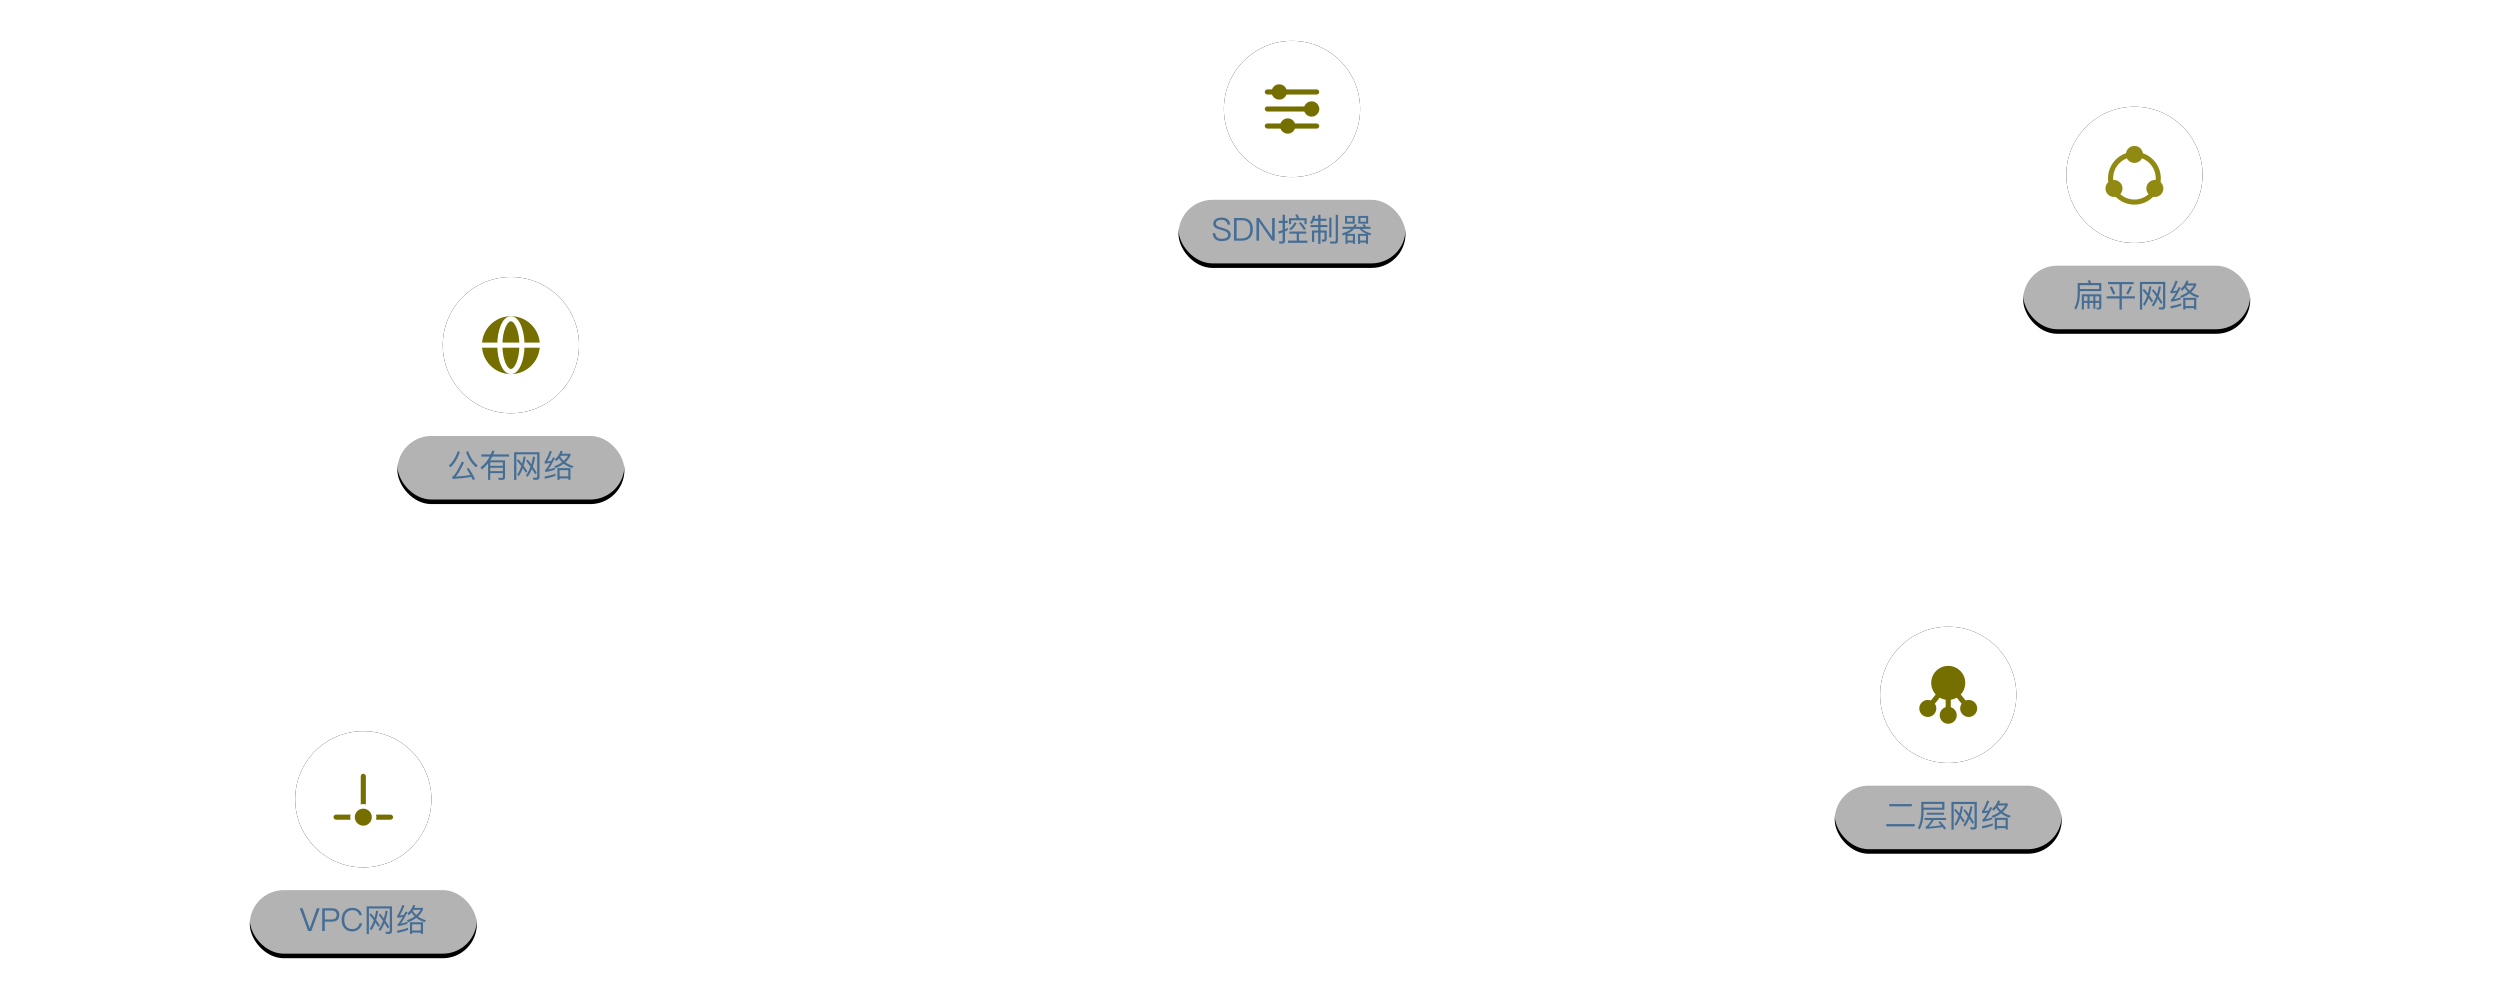 <?xml version="1.0" encoding="UTF-8"?>
<svg width="1101px" height="438px" viewBox="0 0 1101 438" version="1.1" xmlns="http://www.w3.org/2000/svg" xmlns:xlink="http://www.w3.org/1999/xlink">
    <title>g4-olive</title>
    <defs>
        <circle id="path-1" cx="30" cy="30" r="30"></circle>
        <filter x="-75.0%" y="-75.0%" width="250.0%" height="250.0%" filterUnits="objectBoundingBox" id="filter-2">
            <feOffset dx="0" dy="0" in="SourceAlpha" result="shadowOffsetOuter1"></feOffset>
            <feGaussianBlur stdDeviation="15" in="shadowOffsetOuter1" result="shadowBlurOuter1"></feGaussianBlur>
            <feColorMatrix values="0 0 0 0 0.649   0 0 0 0 0.767   0 0 0 0 0.848  0 0 0 0.3 0" type="matrix" in="shadowBlurOuter1"></feColorMatrix>
        </filter>
        <rect id="path-3" x="0" y="0" width="100" height="30" rx="15"></rect>
        <filter x="-7.0%" y="-16.7%" width="114.0%" height="146.7%" filterUnits="objectBoundingBox" id="filter-4">
            <feOffset dx="0" dy="2" in="SourceAlpha" result="shadowOffsetOuter1"></feOffset>
            <feGaussianBlur stdDeviation="2" in="shadowOffsetOuter1" result="shadowBlurOuter1"></feGaussianBlur>
            <feComposite in="shadowBlurOuter1" in2="SourceAlpha" operator="out" result="shadowBlurOuter1"></feComposite>
            <feColorMatrix values="0 0 0 0 0.776   0 0 0 0 0.827   0 0 0 0 0.863  0 0 0 0.3 0" type="matrix" in="shadowBlurOuter1"></feColorMatrix>
        </filter>
        <circle id="path-5" cx="30" cy="30" r="30"></circle>
        <filter x="-75.0%" y="-75.0%" width="250.0%" height="250.0%" filterUnits="objectBoundingBox" id="filter-6">
            <feOffset dx="0" dy="0" in="SourceAlpha" result="shadowOffsetOuter1"></feOffset>
            <feGaussianBlur stdDeviation="15" in="shadowOffsetOuter1" result="shadowBlurOuter1"></feGaussianBlur>
            <feColorMatrix values="0 0 0 0 0.649   0 0 0 0 0.767   0 0 0 0 0.848  0 0 0 0.3 0" type="matrix" in="shadowBlurOuter1"></feColorMatrix>
        </filter>
        <rect id="path-7" x="0" y="0" width="100" height="30" rx="15"></rect>
        <filter x="-7.0%" y="-16.7%" width="114.0%" height="146.7%" filterUnits="objectBoundingBox" id="filter-8">
            <feOffset dx="0" dy="2" in="SourceAlpha" result="shadowOffsetOuter1"></feOffset>
            <feGaussianBlur stdDeviation="2" in="shadowOffsetOuter1" result="shadowBlurOuter1"></feGaussianBlur>
            <feComposite in="shadowBlurOuter1" in2="SourceAlpha" operator="out" result="shadowBlurOuter1"></feComposite>
            <feColorMatrix values="0 0 0 0 0.776   0 0 0 0 0.827   0 0 0 0 0.863  0 0 0 0.3 0" type="matrix" in="shadowBlurOuter1"></feColorMatrix>
        </filter>
        <circle id="path-9" cx="30" cy="30" r="30"></circle>
        <filter x="-75.0%" y="-75.0%" width="250.0%" height="250.0%" filterUnits="objectBoundingBox" id="filter-10">
            <feOffset dx="0" dy="0" in="SourceAlpha" result="shadowOffsetOuter1"></feOffset>
            <feGaussianBlur stdDeviation="15" in="shadowOffsetOuter1" result="shadowBlurOuter1"></feGaussianBlur>
            <feColorMatrix values="0 0 0 0 0.649   0 0 0 0 0.767   0 0 0 0 0.848  0 0 0 0.3 0" type="matrix" in="shadowBlurOuter1"></feColorMatrix>
        </filter>
        <rect id="path-11" x="0" y="0" width="100" height="30" rx="15"></rect>
        <filter x="-7.0%" y="-16.7%" width="114.0%" height="146.7%" filterUnits="objectBoundingBox" id="filter-12">
            <feOffset dx="0" dy="2" in="SourceAlpha" result="shadowOffsetOuter1"></feOffset>
            <feGaussianBlur stdDeviation="2" in="shadowOffsetOuter1" result="shadowBlurOuter1"></feGaussianBlur>
            <feComposite in="shadowBlurOuter1" in2="SourceAlpha" operator="out" result="shadowBlurOuter1"></feComposite>
            <feColorMatrix values="0 0 0 0 0.776   0 0 0 0 0.827   0 0 0 0 0.863  0 0 0 0.3 0" type="matrix" in="shadowBlurOuter1"></feColorMatrix>
        </filter>
        <circle id="path-13" cx="30" cy="30" r="30"></circle>
        <filter x="-75.0%" y="-75.0%" width="250.0%" height="250.0%" filterUnits="objectBoundingBox" id="filter-14">
            <feOffset dx="0" dy="0" in="SourceAlpha" result="shadowOffsetOuter1"></feOffset>
            <feGaussianBlur stdDeviation="15" in="shadowOffsetOuter1" result="shadowBlurOuter1"></feGaussianBlur>
            <feColorMatrix values="0 0 0 0 0.649   0 0 0 0 0.767   0 0 0 0 0.848  0 0 0 0.3 0" type="matrix" in="shadowBlurOuter1"></feColorMatrix>
        </filter>
        <rect id="path-15" x="0" y="0" width="100" height="30" rx="15"></rect>
        <filter x="-7.0%" y="-16.7%" width="114.0%" height="146.7%" filterUnits="objectBoundingBox" id="filter-16">
            <feOffset dx="0" dy="2" in="SourceAlpha" result="shadowOffsetOuter1"></feOffset>
            <feGaussianBlur stdDeviation="2" in="shadowOffsetOuter1" result="shadowBlurOuter1"></feGaussianBlur>
            <feComposite in="shadowBlurOuter1" in2="SourceAlpha" operator="out" result="shadowBlurOuter1"></feComposite>
            <feColorMatrix values="0 0 0 0 0.776   0 0 0 0 0.827   0 0 0 0 0.863  0 0 0 0.3 0" type="matrix" in="shadowBlurOuter1"></feColorMatrix>
        </filter>
        <circle id="path-17" cx="30" cy="30" r="30"></circle>
        <filter x="-75.0%" y="-75.0%" width="250.0%" height="250.0%" filterUnits="objectBoundingBox" id="filter-18">
            <feOffset dx="0" dy="0" in="SourceAlpha" result="shadowOffsetOuter1"></feOffset>
            <feGaussianBlur stdDeviation="15" in="shadowOffsetOuter1" result="shadowBlurOuter1"></feGaussianBlur>
            <feColorMatrix values="0 0 0 0 0.649   0 0 0 0 0.767   0 0 0 0 0.848  0 0 0 0.3 0" type="matrix" in="shadowBlurOuter1"></feColorMatrix>
        </filter>
        <rect id="path-19" x="0" y="0" width="100" height="30" rx="15"></rect>
        <filter x="-7.0%" y="-16.7%" width="114.0%" height="146.7%" filterUnits="objectBoundingBox" id="filter-20">
            <feOffset dx="0" dy="2" in="SourceAlpha" result="shadowOffsetOuter1"></feOffset>
            <feGaussianBlur stdDeviation="2" in="shadowOffsetOuter1" result="shadowBlurOuter1"></feGaussianBlur>
            <feComposite in="shadowBlurOuter1" in2="SourceAlpha" operator="out" result="shadowBlurOuter1"></feComposite>
            <feColorMatrix values="0 0 0 0 0.776   0 0 0 0 0.827   0 0 0 0 0.863  0 0 0 0.3 0" type="matrix" in="shadowBlurOuter1"></feColorMatrix>
        </filter>
    </defs>
    <g id="4.0相关改动" stroke="none" stroke-width="1" fill="none" fill-rule="evenodd">
        <g id="基础版-切图" transform="translate(-125, -3852)">
            <g id="g4-olive" transform="translate(125, 3852)">
                <g id="编组-22" transform="translate(891, 47)">
                    <g id="编组-82" transform="translate(19, 0)">
                        <g id="椭圆形备份-12">
                            <use fill="black" fill-opacity="1" filter="url(#filter-2)" xlink:href="#path-1"></use>
                            <use fill="#FFFFFF" fill-rule="evenodd" xlink:href="#path-1"></use>
                        </g>
                        <g id="编组-120备份" transform="translate(15, 15)">
                            <rect id="矩形" x="0" y="0" width="30" height="30"></rect>
                            <circle id="椭圆形" stroke="#918A12" stroke-width="2.25" cx="15" cy="16.5" r="10.5"></circle>
                            <circle id="椭圆形" fill="#918A12" cx="15" cy="6" r="3.75"></circle>
                            <circle id="椭圆形备份-14" fill="#918A12" cx="6" cy="21" r="3.75"></circle>
                            <circle id="椭圆形备份-15" fill="#918A12" cx="24" cy="21" r="3.75"></circle>
                        </g>
                    </g>
                    <g id="Group-66" transform="translate(0, 68)">
                        <g id="Rectangle-53">
                            <use fill="black" fill-opacity="1" filter="url(#filter-4)" xlink:href="#path-3"></use>
                            <use fill-opacity="0.7" fill="#FFFFFF" fill-rule="evenodd" xlink:href="#path-3"></use>
                        </g>
                        <path d="M23.274,21.386 C24.408,19.37 24.982,16.948 24.982,14.134 L24.982,13.21 L34.418,13.21 L34.418,9.64 L29.924,9.64 C29.77,9.192 29.602,8.772 29.434,8.394 L28.356,8.562 C28.538,8.884 28.706,9.248 28.874,9.64 L24.002,9.64 L24.002,14.134 C23.988,16.822 23.498,19.02 22.532,20.714 L23.274,21.386 Z M33.438,12.286 L24.982,12.286 L24.982,10.592 L33.438,10.592 L33.438,12.286 Z M33.354,21.316 C34.054,21.316 34.418,20.98 34.418,20.308 L34.418,14.596 L25.836,14.596 L25.836,21.302 L26.76,21.302 L26.76,18.376 L28.328,18.376 L28.328,20.98 L29.238,20.98 L29.238,18.376 L30.89,18.376 L30.89,20.98 L31.8,20.98 L31.8,18.376 L33.48,18.376 L33.48,20.112 C33.48,20.364 33.34,20.504 33.06,20.504 L32.22,20.462 L32.444,21.316 L33.354,21.316 Z M33.48,17.508 L31.8,17.508 L31.8,15.492 L33.48,15.492 L33.48,17.508 Z M30.89,17.508 L29.238,17.508 L29.238,15.492 L30.89,15.492 L30.89,17.508 Z M28.328,17.508 L26.76,17.508 L26.76,15.492 L28.328,15.492 L28.328,17.508 Z M43.462,21.386 L43.462,16.43 L49.202,16.43 L49.202,15.464 L43.462,15.464 L43.462,10.172 L48.67,10.172 L48.67,9.192 L37.358,9.192 L37.358,10.172 L42.426,10.172 L42.426,15.464 L36.798,15.464 L36.798,16.43 L42.426,16.43 L42.426,21.386 L43.462,21.386 Z M46.262,14.68 C46.948,13.616 47.508,12.538 47.928,11.432 L47.004,10.998 C46.598,12.062 46.052,13.126 45.366,14.218 L46.262,14.68 Z M39.64,14.736 L40.578,14.274 C40.102,13.112 39.598,12.048 39.066,11.068 L38.128,11.53 C38.66,12.468 39.164,13.532 39.64,14.736 Z M52.408,21.372 L52.408,10.102 L61.592,10.102 L61.592,19.804 C61.592,20.182 61.396,20.378 61.004,20.378 L59.66,20.336 L59.926,21.316 L61.34,21.316 C62.166,21.316 62.586,20.882 62.586,20.028 L62.586,9.136 L51.414,9.136 L51.414,21.372 L52.408,21.372 Z M53.43,19.734 C54.144,18.754 54.76,17.578 55.264,16.206 C55.698,16.836 56.146,17.508 56.594,18.222 L57.266,17.55 C56.706,16.682 56.146,15.884 55.614,15.156 C55.978,13.966 56.272,12.65 56.496,11.208 L55.572,11.04 C55.404,12.16 55.18,13.224 54.914,14.204 C54.326,13.42 53.766,12.762 53.248,12.216 L52.618,12.818 C53.262,13.56 53.92,14.372 54.592,15.268 C54.116,16.682 53.514,17.914 52.786,18.95 L53.43,19.734 Z M57.308,20.07 C58.064,19.09 58.722,17.914 59.282,16.542 C59.744,17.27 60.22,18.04 60.696,18.866 L61.382,18.194 C60.78,17.186 60.206,16.276 59.674,15.464 C60.094,14.204 60.43,12.804 60.682,11.25 L59.73,11.082 C59.534,12.286 59.296,13.42 58.988,14.47 C58.4,13.63 57.84,12.93 57.336,12.356 L56.706,12.958 C57.35,13.742 57.98,14.61 58.624,15.562 C58.106,16.99 57.448,18.236 56.664,19.3 L57.308,20.07 Z M65.246,17.886 C66.562,17.704 67.934,17.354 69.376,16.85 L69.376,15.94 C68.382,16.304 67.402,16.584 66.422,16.794 C67.206,15.786 68.2,14.106 69.404,11.74 L68.536,11.418 C68.284,11.936 68.032,12.44 67.794,12.916 C67.178,13.028 66.576,13.126 65.974,13.21 C66.674,12.146 67.374,10.704 68.074,8.898 L67.136,8.534 C66.576,10.186 65.932,11.642 65.19,12.916 C65.064,13.098 64.924,13.224 64.77,13.294 L65.022,14.218 C65.792,14.106 66.548,13.98 67.304,13.84 C66.562,15.184 65.932,16.122 65.428,16.682 C65.316,16.794 65.162,16.892 64.98,16.976 L65.246,17.886 Z M69.684,16.178 C71.056,15.646 72.26,14.988 73.268,14.232 C74.276,15.044 75.508,15.66 76.978,16.108 L77.552,15.282 C76.18,14.89 74.99,14.33 74.01,13.616 C74.976,12.734 75.718,11.712 76.236,10.55 L76.236,9.822 L72.442,9.822 C72.582,9.472 72.722,9.108 72.834,8.716 L71.868,8.534 C71.42,10.018 70.58,11.278 69.334,12.3 L69.922,13.084 C70.384,12.706 70.804,12.286 71.182,11.838 C71.56,12.454 72.008,13.042 72.54,13.574 C71.574,14.274 70.412,14.862 69.068,15.366 L69.684,16.178 Z M73.254,13 C72.652,12.454 72.148,11.824 71.728,11.124 C71.812,10.998 71.896,10.858 71.98,10.718 L75.144,10.718 C74.682,11.558 74.052,12.314 73.254,13 Z M71.448,21.316 L71.448,20.714 L75.27,20.714 L75.27,21.316 L76.236,21.316 L76.236,16.15 L70.482,16.15 L70.482,21.316 L71.448,21.316 Z M75.27,19.79 L71.448,19.79 L71.448,17.074 L75.27,17.074 L75.27,19.79 Z M64.952,20.854 C66.716,20.518 68.27,20.098 69.642,19.566 L69.642,18.614 C68.27,19.132 66.66,19.552 64.826,19.86 L64.952,20.854 Z" id="扁平网络" fill="#466E95" fill-rule="nonzero"></path>
                    </g>
                </g>
                <g id="编组-22" transform="translate(519, 18)">
                    <g id="编组-82" transform="translate(20, 0)">
                        <g id="椭圆形备份-12">
                            <use fill="black" fill-opacity="1" filter="url(#filter-6)" xlink:href="#path-5"></use>
                            <use fill="#FFFFFF" fill-rule="evenodd" xlink:href="#path-5"></use>
                        </g>
                        <g id="编组-128" transform="translate(15, 15)">
                            <rect id="矩形" x="0" y="0" width="30" height="30"></rect>
                            <g id="编组-127" transform="translate(3, 4.125)" fill="#756F00">
                                <rect id="矩形" x="0" y="2.25" width="24" height="2.25" rx="1.125"></rect>
                                <rect id="矩形备份-18" x="0" y="17.25" width="24" height="2.25" rx="1.125"></rect>
                                <rect id="矩形备份-19" x="0" y="9.75" width="24" height="2.25" rx="1.125"></rect>
                                <circle id="椭圆形" cx="6.375" cy="3.375" r="3.375"></circle>
                                <circle id="椭圆形备份-16" cx="10.125" cy="18.375" r="3.375"></circle>
                                <circle id="椭圆形备份-17" cx="20.625" cy="10.875" r="3.375"></circle>
                            </g>
                        </g>
                    </g>
                    <g id="Group-66" transform="translate(0, 68)">
                        <g id="Rectangle-53">
                            <use fill="black" fill-opacity="1" filter="url(#filter-8)" xlink:href="#path-7"></use>
                            <use fill-opacity="0.7" fill="#FFFFFF" fill-rule="evenodd" xlink:href="#path-7"></use>
                        </g>
                        <path d="M19.123,20.196 C20.313,20.196 21.251,19.944 21.951,19.454 C22.651,18.95 23.001,18.25 23.001,17.382 C23.001,16.472 22.581,15.772 21.755,15.268 C21.335,15.016 20.467,14.694 19.151,14.302 C18.185,14.022 17.569,13.812 17.317,13.672 C16.743,13.364 16.463,12.958 16.463,12.454 C16.463,11.88 16.701,11.46 17.177,11.18 C17.597,10.928 18.171,10.816 18.913,10.816 C19.725,10.816 20.355,10.984 20.803,11.348 C21.237,11.698 21.517,12.23 21.643,12.958 L22.777,12.958 C22.679,11.908 22.301,11.11 21.629,10.578 C20.985,10.06 20.089,9.808 18.969,9.808 C17.933,9.808 17.079,10.032 16.421,10.48 C15.679,10.956 15.315,11.642 15.315,12.51 C15.315,13.35 15.693,13.994 16.463,14.442 C16.785,14.61 17.555,14.89 18.759,15.254 C19.879,15.576 20.593,15.814 20.873,15.982 C21.531,16.332 21.867,16.822 21.867,17.452 C21.867,17.984 21.615,18.404 21.111,18.712 C20.607,19.02 19.935,19.174 19.123,19.174 C18.227,19.174 17.555,18.978 17.093,18.614 C16.589,18.208 16.281,17.564 16.183,16.696 L15.049,16.696 C15.133,17.928 15.567,18.838 16.351,19.44 C17.023,19.944 17.947,20.196 19.123,20.196 Z M27.929,20 C29.497,20 30.701,19.538 31.541,18.628 C32.339,17.76 32.745,16.542 32.745,15.002 C32.745,13.434 32.367,12.216 31.625,11.376 C30.813,10.452 29.623,10.004 28.041,10.004 L24.457,10.004 L24.457,20 L27.929,20 Z M27.733,19.006 L25.605,19.006 L25.605,10.998 L27.859,10.998 C29.175,10.998 30.127,11.334 30.743,12.02 C31.317,12.664 31.611,13.658 31.611,15.002 C31.611,16.304 31.289,17.298 30.673,17.97 C30.015,18.656 29.035,19.006 27.733,19.006 Z M35.489,20 L35.489,11.782 L35.531,11.782 L41.215,20 L42.391,20 L42.391,10.004 L41.243,10.004 L41.243,18.138 L41.201,18.138 L35.545,10.004 L34.341,10.004 L34.341,20 L35.489,20 Z M49.615,12.748 L49.615,11.012 L55.495,11.012 L55.495,12.748 L56.433,12.748 L56.433,10.102 L53.143,10.102 C52.919,9.472 52.681,8.912 52.443,8.408 L51.421,8.576 C51.673,9.024 51.911,9.542 52.135,10.102 L48.663,10.102 L48.663,12.748 L49.615,12.748 Z M45.681,21.274 C46.493,21.274 46.913,20.868 46.913,20.056 L46.913,15.926 C47.319,15.744 47.725,15.548 48.131,15.352 L48.131,14.33 C47.739,14.54 47.333,14.736 46.913,14.932 L46.913,12.216 L48.075,12.216 L48.075,11.25 L46.913,11.25 L46.913,8.576 L45.877,8.576 L45.877,11.25 L44.169,11.25 L44.169,12.216 L45.877,12.216 L45.877,15.352 C45.247,15.576 44.603,15.772 43.945,15.94 L44.197,16.948 C44.757,16.766 45.317,16.57 45.877,16.36 L45.877,19.804 C45.877,20.168 45.695,20.35 45.331,20.35 C44.981,20.35 44.617,20.322 44.239,20.294 L44.449,21.274 L45.681,21.274 Z M55.271,15.296 L56.153,14.848 C55.481,13.756 54.711,12.748 53.843,11.852 L52.989,12.216 C53.829,13.112 54.585,14.148 55.271,15.296 Z M49.489,15.408 C50.539,14.68 51.379,13.616 52.023,12.23 L51.141,11.88 C50.609,13.084 49.811,14.05 48.761,14.778 L49.489,15.408 Z M56.797,20.952 L56.797,19.972 L53.073,19.972 L53.073,16.906 L56.279,16.906 L56.279,15.968 L48.803,15.968 L48.803,16.906 L52.065,16.906 L52.065,19.972 L48.243,19.972 L48.243,20.952 L56.797,20.952 Z M62.551,21.414 L62.551,16.43 L64.315,16.43 L64.315,18.978 C64.315,19.342 64.105,19.524 63.713,19.524 L63.027,19.482 L63.279,20.434 L64.021,20.434 C64.861,20.434 65.281,20.014 65.281,19.188 L65.281,15.492 L62.551,15.492 L62.551,14.022 L65.575,14.022 L65.575,13.084 L62.551,13.084 L62.551,11.278 L65.169,11.278 L65.169,10.34 L62.551,10.34 L62.551,8.604 L61.543,8.604 L61.543,10.34 L59.919,10.34 C60.031,9.962 60.115,9.556 60.185,9.108 L59.233,8.954 C59.037,10.284 58.589,11.32 57.889,12.076 L58.701,12.664 C59.037,12.3 59.331,11.838 59.583,11.278 L61.543,11.278 L61.543,13.084 L58.155,13.084 L58.155,14.022 L61.543,14.022 L61.543,15.492 L58.785,15.492 L58.785,20.532 L59.765,20.532 L59.765,16.43 L61.543,16.43 L61.543,21.414 L62.551,21.414 Z M68.963,21.274 C69.817,21.274 70.251,20.826 70.251,19.958 L70.251,8.604 L69.257,8.604 L69.257,19.706 C69.257,20.154 69.033,20.378 68.613,20.378 C67.997,20.378 67.353,20.35 66.681,20.308 L66.905,21.274 L68.963,21.274 Z M67.381,18.516 L67.381,9.864 L66.401,9.864 L66.401,18.516 L67.381,18.516 Z M77.629,12.496 L77.629,9.094 L73.359,9.094 L73.359,12.496 L77.629,12.496 Z M83.537,12.496 L83.537,9.094 L79.183,9.094 L79.183,12.496 L83.537,12.496 Z M76.705,11.642 L74.269,11.642 L74.269,9.962 L76.705,9.962 L76.705,11.642 Z M82.627,11.642 L80.107,11.642 L80.107,9.962 L82.627,9.962 L82.627,11.642 Z M74.437,21.414 L74.437,20.812 L76.831,20.812 L76.831,21.414 L77.727,21.414 L77.727,17.004 L74.213,17.004 C75.529,16.416 76.579,15.688 77.363,14.792 L79.729,14.792 C80.429,15.646 81.465,16.388 82.809,17.004 L79.071,17.004 L79.071,21.414 L79.967,21.414 L79.967,20.812 L82.585,20.812 L82.585,21.414 L83.481,21.414 L83.481,17.298 C83.789,17.41 84.111,17.536 84.461,17.648 L84.867,16.794 C83.061,16.304 81.703,15.632 80.793,14.792 L84.573,14.792 L84.573,13.896 L82.641,13.896 C82.417,13.462 82.165,13.056 81.871,12.664 L81.017,12.944 C81.241,13.224 81.451,13.546 81.647,13.896 L78.035,13.896 C78.231,13.56 78.413,13.224 78.553,12.86 L77.587,12.762 C77.419,13.154 77.209,13.532 76.943,13.896 L72.225,13.896 L72.225,14.792 L76.089,14.792 C75.109,15.632 73.737,16.318 71.945,16.85 L72.407,17.676 C72.799,17.55 73.177,17.424 73.555,17.284 L73.555,21.414 L74.437,21.414 Z M76.831,19.944 L74.437,19.944 L74.437,17.844 L76.831,17.844 L76.831,19.944 Z M82.585,19.944 L79.967,19.944 L79.967,17.844 L82.585,17.844 L82.585,19.944 Z" id="SDN控制器" fill="#466E95" fill-rule="nonzero"></path>
                    </g>
                </g>
                <g id="编组-22" transform="translate(175, 122)">
                    <g id="编组-82" transform="translate(20, 0)">
                        <g id="椭圆形备份-12">
                            <use fill="black" fill-opacity="1" filter="url(#filter-10)" xlink:href="#path-9"></use>
                            <use fill="#FFFFFF" fill-rule="evenodd" xlink:href="#path-9"></use>
                        </g>
                        <g id="编组-119备份" transform="translate(15, 15)">
                            <rect id="矩形" x="0" y="0" width="30" height="30"></rect>
                            <circle id="椭圆形" stroke="#756F00" stroke-width="2.25" fill="#756F00" cx="15" cy="15" r="11.625"></circle>
                            <ellipse id="椭圆形" stroke="#FFFFFF" stroke-width="2.25" cx="15" cy="15" rx="4.875" ry="11.625"></ellipse>
                            <rect id="矩形" fill="#FFFFFF" x="0" y="13.875" width="30" height="2.25"></rect>
                        </g>
                    </g>
                    <g id="Group-66" transform="translate(0, 68)">
                        <g id="Rectangle-53">
                            <use fill="black" fill-opacity="1" filter="url(#filter-12)" xlink:href="#path-11"></use>
                            <use fill-opacity="0.7" fill="#FFFFFF" fill-rule="evenodd" xlink:href="#path-11"></use>
                        </g>
                        <path d="M34.67,15.814 L35.384,14.988 C33.382,13.336 31.982,11.208 31.17,8.604 L30.316,9.08 C31.128,11.824 32.584,14.078 34.67,15.814 Z M23.428,15.786 C25.136,14.246 26.494,12.006 27.53,9.066 L26.606,8.702 C25.71,11.376 24.394,13.504 22.644,15.1 L23.428,15.786 Z M33.242,21.4 L34.18,20.98 C33.396,19.258 32.472,17.634 31.38,16.122 L30.47,16.43 C31.058,17.27 31.618,18.194 32.164,19.202 C30.162,19.524 28.02,19.762 25.738,19.902 C26.942,18.39 28.146,16.304 29.35,13.644 L28.37,13.308 C26.676,17.144 25.276,19.356 24.156,19.944 L24.338,20.924 C27.39,20.728 30.148,20.448 32.612,20.056 C32.822,20.476 33.032,20.924 33.242,21.4 Z M40.9,21.372 L40.9,18.376 L46.458,18.376 L46.458,19.972 C46.458,20.308 46.276,20.476 45.912,20.476 C45.45,20.476 44.946,20.448 44.414,20.42 L44.666,21.344 L46.234,21.344 C47.018,21.316 47.41,20.966 47.41,20.28 L47.41,12.72 L40.914,12.72 C41.25,12.202 41.544,11.656 41.824,11.096 L49.202,11.096 L49.202,10.116 L42.244,10.116 C42.44,9.626 42.608,9.122 42.776,8.604 L41.754,8.478 C41.586,9.024 41.376,9.57 41.138,10.116 L36.966,10.116 L36.966,11.096 L40.676,11.096 C39.71,12.902 38.352,14.498 36.588,15.898 L37.246,16.752 C38.254,15.94 39.164,15.03 39.948,14.05 L39.948,21.372 L40.9,21.372 Z M46.458,15.128 L40.9,15.128 L40.9,13.602 L46.458,13.602 L46.458,15.128 Z M46.458,17.494 L40.9,17.494 L40.9,16.01 L46.458,16.01 L46.458,17.494 Z M52.408,21.372 L52.408,10.102 L61.592,10.102 L61.592,19.804 C61.592,20.182 61.396,20.378 61.004,20.378 L59.66,20.336 L59.926,21.316 L61.34,21.316 C62.166,21.316 62.586,20.882 62.586,20.028 L62.586,9.136 L51.414,9.136 L51.414,21.372 L52.408,21.372 Z M53.43,19.734 C54.144,18.754 54.76,17.578 55.264,16.206 C55.698,16.836 56.146,17.508 56.594,18.222 L57.266,17.55 C56.706,16.682 56.146,15.884 55.614,15.156 C55.978,13.966 56.272,12.65 56.496,11.208 L55.572,11.04 C55.404,12.16 55.18,13.224 54.914,14.204 C54.326,13.42 53.766,12.762 53.248,12.216 L52.618,12.818 C53.262,13.56 53.92,14.372 54.592,15.268 C54.116,16.682 53.514,17.914 52.786,18.95 L53.43,19.734 Z M57.308,20.07 C58.064,19.09 58.722,17.914 59.282,16.542 C59.744,17.27 60.22,18.04 60.696,18.866 L61.382,18.194 C60.78,17.186 60.206,16.276 59.674,15.464 C60.094,14.204 60.43,12.804 60.682,11.25 L59.73,11.082 C59.534,12.286 59.296,13.42 58.988,14.47 C58.4,13.63 57.84,12.93 57.336,12.356 L56.706,12.958 C57.35,13.742 57.98,14.61 58.624,15.562 C58.106,16.99 57.448,18.236 56.664,19.3 L57.308,20.07 Z M65.246,17.886 C66.562,17.704 67.934,17.354 69.376,16.85 L69.376,15.94 C68.382,16.304 67.402,16.584 66.422,16.794 C67.206,15.786 68.2,14.106 69.404,11.74 L68.536,11.418 C68.284,11.936 68.032,12.44 67.794,12.916 C67.178,13.028 66.576,13.126 65.974,13.21 C66.674,12.146 67.374,10.704 68.074,8.898 L67.136,8.534 C66.576,10.186 65.932,11.642 65.19,12.916 C65.064,13.098 64.924,13.224 64.77,13.294 L65.022,14.218 C65.792,14.106 66.548,13.98 67.304,13.84 C66.562,15.184 65.932,16.122 65.428,16.682 C65.316,16.794 65.162,16.892 64.98,16.976 L65.246,17.886 Z M69.684,16.178 C71.056,15.646 72.26,14.988 73.268,14.232 C74.276,15.044 75.508,15.66 76.978,16.108 L77.552,15.282 C76.18,14.89 74.99,14.33 74.01,13.616 C74.976,12.734 75.718,11.712 76.236,10.55 L76.236,9.822 L72.442,9.822 C72.582,9.472 72.722,9.108 72.834,8.716 L71.868,8.534 C71.42,10.018 70.58,11.278 69.334,12.3 L69.922,13.084 C70.384,12.706 70.804,12.286 71.182,11.838 C71.56,12.454 72.008,13.042 72.54,13.574 C71.574,14.274 70.412,14.862 69.068,15.366 L69.684,16.178 Z M73.254,13 C72.652,12.454 72.148,11.824 71.728,11.124 C71.812,10.998 71.896,10.858 71.98,10.718 L75.144,10.718 C74.682,11.558 74.052,12.314 73.254,13 Z M71.448,21.316 L71.448,20.714 L75.27,20.714 L75.27,21.316 L76.236,21.316 L76.236,16.15 L70.482,16.15 L70.482,21.316 L71.448,21.316 Z M75.27,19.79 L71.448,19.79 L71.448,17.074 L75.27,17.074 L75.27,19.79 Z M64.952,20.854 C66.716,20.518 68.27,20.098 69.642,19.566 L69.642,18.614 C68.27,19.132 66.66,19.552 64.826,19.86 L64.952,20.854 Z" id="公有网络" fill="#466E95" fill-rule="nonzero"></path>
                    </g>
                </g>
                <g id="编组-22" transform="translate(110, 322)">
                    <g id="编组-82" transform="translate(20, 0)">
                        <g id="椭圆形备份-12">
                            <use fill="black" fill-opacity="1" filter="url(#filter-14)" xlink:href="#path-13"></use>
                            <use fill="#FFFFFF" fill-rule="evenodd" xlink:href="#path-13"></use>
                        </g>
                        <g id="编组-117备份" transform="translate(15, 15)">
                            <rect id="矩形" x="0" y="0" width="30" height="30"></rect>
                            <g id="编组-118" transform="translate(1.875, 3.75)" fill="#756F00">
                                <rect id="矩形" x="0" y="18" width="26.25" height="2.25" rx="1.125"></rect>
                                <rect id="矩形" x="12" y="0" width="2.25" height="20.25" rx="1.125"></rect>
                                <circle id="椭圆形" stroke="#FFFFFF" stroke-width="2" cx="13.125" cy="19.125" r="4.75"></circle>
                            </g>
                        </g>
                    </g>
                    <g id="Group-66" transform="translate(0, 68)">
                        <g id="Rectangle-53">
                            <use fill="black" fill-opacity="1" filter="url(#filter-16)" xlink:href="#path-15"></use>
                            <use fill-opacity="0.7" fill="#FFFFFF" fill-rule="evenodd" xlink:href="#path-15"></use>
                        </g>
                        <path d="M27.117,20 L30.813,10.004 L29.553,10.004 L26.431,18.754 L26.389,18.754 L23.267,10.004 L22.007,10.004 L25.703,20 L27.117,20 Z M33.039,20 L33.039,15.912 L35.965,15.912 C38.261,15.912 39.423,14.918 39.423,12.944 C39.423,10.984 38.275,10.004 35.979,10.004 L31.891,10.004 L31.891,20 L33.039,20 Z M35.909,14.918 L33.039,14.918 L33.039,10.998 L35.909,10.998 C36.707,10.998 37.295,11.152 37.687,11.488 C38.079,11.782 38.275,12.272 38.275,12.944 C38.275,13.616 38.079,14.106 37.701,14.428 C37.309,14.75 36.721,14.918 35.909,14.918 Z M45.149,20.196 C46.213,20.196 47.137,19.888 47.907,19.286 C48.733,18.642 49.251,17.732 49.475,16.57 L48.369,16.57 C48.173,17.438 47.767,18.096 47.179,18.544 C46.619,18.964 45.947,19.174 45.149,19.174 C43.973,19.174 43.091,18.782 42.475,18.012 C41.887,17.284 41.607,16.29 41.607,15.044 C41.607,13.798 41.901,12.804 42.489,12.048 C43.119,11.236 44.015,10.83 45.177,10.83 C45.961,10.83 46.619,11.012 47.165,11.39 C47.725,11.782 48.089,12.342 48.229,13.07 L49.335,13.07 C49.195,12.076 48.747,11.278 47.991,10.69 C47.235,10.102 46.297,9.808 45.191,9.808 C43.651,9.808 42.447,10.326 41.607,11.39 C40.837,12.342 40.459,13.56 40.459,15.044 C40.459,16.528 40.823,17.732 41.579,18.656 C42.405,19.678 43.595,20.196 45.149,20.196 Z M52.471,21.372 L52.471,10.102 L61.655,10.102 L61.655,19.804 C61.655,20.182 61.459,20.378 61.067,20.378 L59.723,20.336 L59.989,21.316 L61.403,21.316 C62.229,21.316 62.649,20.882 62.649,20.028 L62.649,9.136 L51.477,9.136 L51.477,21.372 L52.471,21.372 Z M53.493,19.734 C54.207,18.754 54.823,17.578 55.327,16.206 C55.761,16.836 56.209,17.508 56.657,18.222 L57.329,17.55 C56.769,16.682 56.209,15.884 55.677,15.156 C56.041,13.966 56.335,12.65 56.559,11.208 L55.635,11.04 C55.467,12.16 55.243,13.224 54.977,14.204 C54.389,13.42 53.829,12.762 53.311,12.216 L52.681,12.818 C53.325,13.56 53.983,14.372 54.655,15.268 C54.179,16.682 53.577,17.914 52.849,18.95 L53.493,19.734 Z M57.371,20.07 C58.127,19.09 58.785,17.914 59.345,16.542 C59.807,17.27 60.283,18.04 60.759,18.866 L61.445,18.194 C60.843,17.186 60.269,16.276 59.737,15.464 C60.157,14.204 60.493,12.804 60.745,11.25 L59.793,11.082 C59.597,12.286 59.359,13.42 59.051,14.47 C58.463,13.63 57.903,12.93 57.399,12.356 L56.769,12.958 C57.413,13.742 58.043,14.61 58.687,15.562 C58.169,16.99 57.511,18.236 56.727,19.3 L57.371,20.07 Z M65.309,17.886 C66.625,17.704 67.997,17.354 69.439,16.85 L69.439,15.94 C68.445,16.304 67.465,16.584 66.485,16.794 C67.269,15.786 68.263,14.106 69.467,11.74 L68.599,11.418 C68.347,11.936 68.095,12.44 67.857,12.916 C67.241,13.028 66.639,13.126 66.037,13.21 C66.737,12.146 67.437,10.704 68.137,8.898 L67.199,8.534 C66.639,10.186 65.995,11.642 65.253,12.916 C65.127,13.098 64.987,13.224 64.833,13.294 L65.085,14.218 C65.855,14.106 66.611,13.98 67.367,13.84 C66.625,15.184 65.995,16.122 65.491,16.682 C65.379,16.794 65.225,16.892 65.043,16.976 L65.309,17.886 Z M69.747,16.178 C71.119,15.646 72.323,14.988 73.331,14.232 C74.339,15.044 75.571,15.66 77.041,16.108 L77.615,15.282 C76.243,14.89 75.053,14.33 74.073,13.616 C75.039,12.734 75.781,11.712 76.299,10.55 L76.299,9.822 L72.505,9.822 C72.645,9.472 72.785,9.108 72.897,8.716 L71.931,8.534 C71.483,10.018 70.643,11.278 69.397,12.3 L69.985,13.084 C70.447,12.706 70.867,12.286 71.245,11.838 C71.623,12.454 72.071,13.042 72.603,13.574 C71.637,14.274 70.475,14.862 69.131,15.366 L69.747,16.178 Z M73.317,13 C72.715,12.454 72.211,11.824 71.791,11.124 C71.875,10.998 71.959,10.858 72.043,10.718 L75.207,10.718 C74.745,11.558 74.115,12.314 73.317,13 Z M71.511,21.316 L71.511,20.714 L75.333,20.714 L75.333,21.316 L76.299,21.316 L76.299,16.15 L70.545,16.15 L70.545,21.316 L71.511,21.316 Z M75.333,19.79 L71.511,19.79 L71.511,17.074 L75.333,17.074 L75.333,19.79 Z M65.015,20.854 C66.779,20.518 68.333,20.098 69.705,19.566 L69.705,18.614 C68.333,19.132 66.723,19.552 64.889,19.86 L65.015,20.854 Z" id="VPC网络" fill="#466E95" fill-rule="nonzero"></path>
                    </g>
                </g>
                <g id="编组-22" transform="translate(808, 276)">
                    <g id="编组-82" transform="translate(20, 0)">
                        <g id="椭圆形备份-12">
                            <use fill="black" fill-opacity="1" filter="url(#filter-18)" xlink:href="#path-17"></use>
                            <use fill="#FFFFFF" fill-rule="evenodd" xlink:href="#path-17"></use>
                        </g>
                        <g id="编组-116备份" transform="translate(15, 15)">
                            <rect id="矩形" x="0" y="0" width="30" height="30"></rect>
                            <polyline id="路径-7" stroke="#756F00" stroke-width="2.25" points="6 21 15 9.75 15 24"></polyline>
                            <line x1="15" y1="9.75" x2="24" y2="21" id="路径-8" stroke="#756F00" stroke-width="2.25"></line>
                            <circle id="椭圆形" fill="#756F00" cx="15" cy="9.75" r="7.5"></circle>
                            <circle id="椭圆形备份-11" fill="#756F00" cx="6" cy="21" r="3.75"></circle>
                            <circle id="椭圆形备份-12" fill="#756F00" cx="24" cy="21" r="3.75"></circle>
                            <circle id="椭圆形备份-13" fill="#756F00" cx="15" cy="24" r="3.75"></circle>
                        </g>
                    </g>
                    <g id="Group-66" transform="translate(0, 68)">
                        <g id="Rectangle-53">
                            <use fill="black" fill-opacity="1" filter="url(#filter-20)" xlink:href="#path-19"></use>
                            <use fill-opacity="0.7" fill="#FFFFFF" fill-rule="evenodd" xlink:href="#path-19"></use>
                        </g>
                        <path d="M33.97,11.11 L33.97,10.116 L24.03,10.116 L24.03,11.11 L33.97,11.11 Z M35.244,19.944 L35.244,18.922 L22.742,18.922 L22.742,19.944 L35.244,19.944 Z M37.386,21.302 C38.534,19.202 39.108,16.682 39.122,13.756 L39.122,12.594 L48.32,12.594 L48.32,9.122 L38.128,9.122 L38.128,13.756 C38.114,16.57 37.624,18.866 36.658,20.644 L37.386,21.302 Z M47.34,11.684 L39.122,11.684 L39.122,10.06 L47.34,10.06 L47.34,11.684 Z M48.138,14.82 L48.138,13.924 L40.536,13.924 L40.536,14.82 L48.138,14.82 Z M48.264,21.372 L49.076,20.798 C48.46,19.902 47.564,18.838 46.416,17.62 L45.674,18.082 C46.094,18.558 46.5,19.02 46.878,19.482 C45.086,19.748 43.266,19.944 41.432,20.084 C42.076,19.482 42.818,18.502 43.686,17.13 L49.048,17.13 L49.048,16.206 L39.556,16.206 L39.556,17.13 L42.608,17.13 C41.628,18.712 40.816,19.678 40.2,20.042 C40.144,20.07 40.074,20.112 39.99,20.14 L40.214,20.994 C42.846,20.826 45.282,20.588 47.508,20.28 C47.788,20.644 48.04,21.008 48.264,21.372 Z M52.408,21.372 L52.408,10.102 L61.592,10.102 L61.592,19.804 C61.592,20.182 61.396,20.378 61.004,20.378 L59.66,20.336 L59.926,21.316 L61.34,21.316 C62.166,21.316 62.586,20.882 62.586,20.028 L62.586,9.136 L51.414,9.136 L51.414,21.372 L52.408,21.372 Z M53.43,19.734 C54.144,18.754 54.76,17.578 55.264,16.206 C55.698,16.836 56.146,17.508 56.594,18.222 L57.266,17.55 C56.706,16.682 56.146,15.884 55.614,15.156 C55.978,13.966 56.272,12.65 56.496,11.208 L55.572,11.04 C55.404,12.16 55.18,13.224 54.914,14.204 C54.326,13.42 53.766,12.762 53.248,12.216 L52.618,12.818 C53.262,13.56 53.92,14.372 54.592,15.268 C54.116,16.682 53.514,17.914 52.786,18.95 L53.43,19.734 Z M57.308,20.07 C58.064,19.09 58.722,17.914 59.282,16.542 C59.744,17.27 60.22,18.04 60.696,18.866 L61.382,18.194 C60.78,17.186 60.206,16.276 59.674,15.464 C60.094,14.204 60.43,12.804 60.682,11.25 L59.73,11.082 C59.534,12.286 59.296,13.42 58.988,14.47 C58.4,13.63 57.84,12.93 57.336,12.356 L56.706,12.958 C57.35,13.742 57.98,14.61 58.624,15.562 C58.106,16.99 57.448,18.236 56.664,19.3 L57.308,20.07 Z M65.246,17.886 C66.562,17.704 67.934,17.354 69.376,16.85 L69.376,15.94 C68.382,16.304 67.402,16.584 66.422,16.794 C67.206,15.786 68.2,14.106 69.404,11.74 L68.536,11.418 C68.284,11.936 68.032,12.44 67.794,12.916 C67.178,13.028 66.576,13.126 65.974,13.21 C66.674,12.146 67.374,10.704 68.074,8.898 L67.136,8.534 C66.576,10.186 65.932,11.642 65.19,12.916 C65.064,13.098 64.924,13.224 64.77,13.294 L65.022,14.218 C65.792,14.106 66.548,13.98 67.304,13.84 C66.562,15.184 65.932,16.122 65.428,16.682 C65.316,16.794 65.162,16.892 64.98,16.976 L65.246,17.886 Z M69.684,16.178 C71.056,15.646 72.26,14.988 73.268,14.232 C74.276,15.044 75.508,15.66 76.978,16.108 L77.552,15.282 C76.18,14.89 74.99,14.33 74.01,13.616 C74.976,12.734 75.718,11.712 76.236,10.55 L76.236,9.822 L72.442,9.822 C72.582,9.472 72.722,9.108 72.834,8.716 L71.868,8.534 C71.42,10.018 70.58,11.278 69.334,12.3 L69.922,13.084 C70.384,12.706 70.804,12.286 71.182,11.838 C71.56,12.454 72.008,13.042 72.54,13.574 C71.574,14.274 70.412,14.862 69.068,15.366 L69.684,16.178 Z M73.254,13 C72.652,12.454 72.148,11.824 71.728,11.124 C71.812,10.998 71.896,10.858 71.98,10.718 L75.144,10.718 C74.682,11.558 74.052,12.314 73.254,13 Z M71.448,21.316 L71.448,20.714 L75.27,20.714 L75.27,21.316 L76.236,21.316 L76.236,16.15 L70.482,16.15 L70.482,21.316 L71.448,21.316 Z M75.27,19.79 L71.448,19.79 L71.448,17.074 L75.27,17.074 L75.27,19.79 Z M64.952,20.854 C66.716,20.518 68.27,20.098 69.642,19.566 L69.642,18.614 C68.27,19.132 66.66,19.552 64.826,19.86 L64.952,20.854 Z" id="二层网络" fill="#466E95" fill-rule="nonzero"></path>
                    </g>
                </g>
            </g>
        </g>
    </g>
</svg>